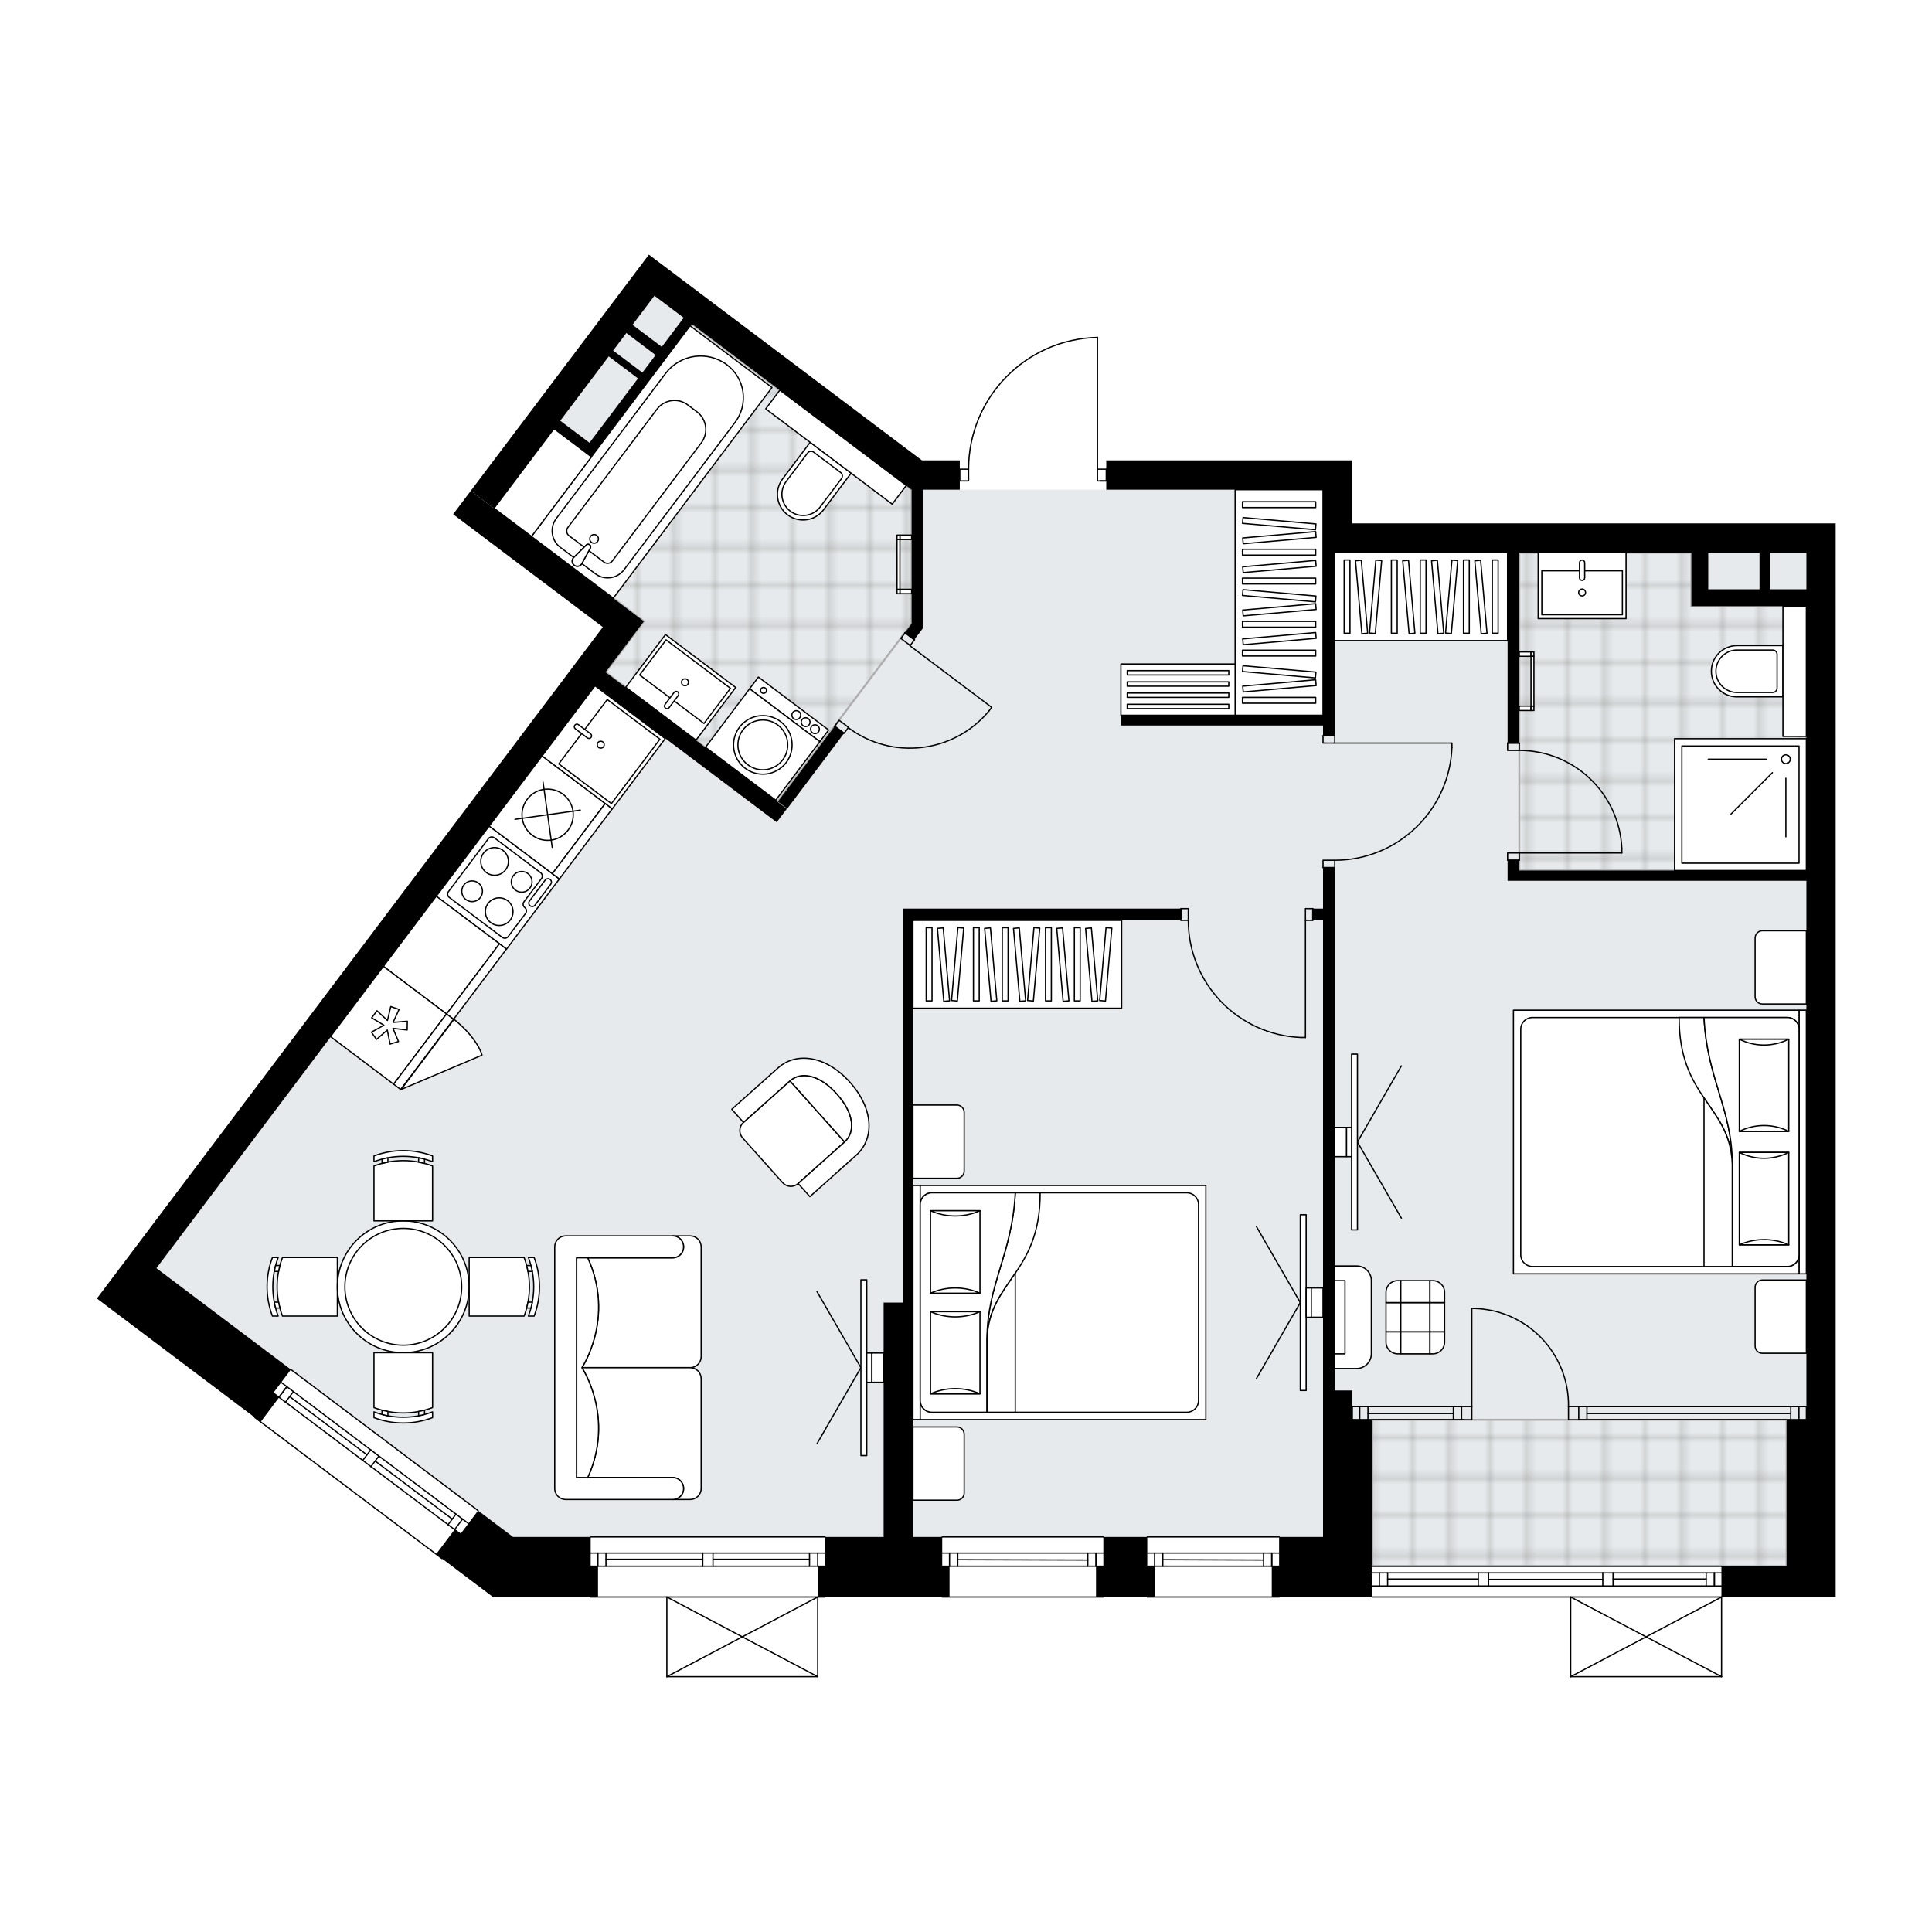 <svg xmlns="http://www.w3.org/2000/svg" xmlns:xlink="http://www.w3.org/1999/xlink" height="2000px" id="Layer_1" style="enable-background:new 0 0 2000 2000;" version="1.1" viewBox="0 0 2000 2000" width="2000px" x="0px" y="0px" xml:space="preserve">
<style type="text/css">
	.st0{fill:none;}
	.st1{opacity:0.25;fill:none;stroke:#12110D;stroke-width:0.4;stroke-miterlimit:10;}
	.st2{fill:#FFFFFF;}
	.st3{fill:#E7EAEC;}
	.st4{fill:url(#SVGID_1_);stroke:#ADACAE;stroke-width:2;stroke-miterlimit:10;}
	.st5{fill:url(#SVGID_00000040562014749811526300000007195904512992999085_);stroke:#ADACAE;stroke-width:2;stroke-miterlimit:10;}
	.st6{fill:url(#SVGID_00000110434120832079908690000007999414552732165562_);stroke:#ADACAE;stroke-width:2;stroke-miterlimit:10;}
	.st7{fill:none;stroke:#000000;stroke-width:1.3;stroke-linecap:round;stroke-linejoin:round;stroke-miterlimit:10;}
	.st8{fill:none;stroke:#000000;stroke-width:1.3;stroke-linecap:round;stroke-linejoin:round;}
	.st9{fill:none;stroke:#000000;stroke-width:1.3;stroke-linecap:round;stroke-linejoin:round;stroke-dasharray:9.936,9.936;}
	.st10{fill:none;stroke:#000000;stroke-width:1.3;stroke-linecap:round;stroke-linejoin:round;stroke-dasharray:9.717,9.717;}
	.st11{fill:none;stroke:#000000;stroke-width:1.3;stroke-linecap:round;stroke-linejoin:round;stroke-dasharray:10.219,10.219;}
	.st12{fill:none;stroke:#000000;stroke-width:1.3;stroke-linecap:round;stroke-linejoin:round;stroke-dasharray:9.886,9.886;}
	.st13{fill:none;stroke:#000000;stroke-width:1.3;stroke-linecap:round;stroke-linejoin:round;stroke-dasharray:9.911,9.911;}
	.st14{fill:#FFFFFF;stroke:#000000;stroke-width:1.3;stroke-linecap:round;stroke-linejoin:round;stroke-miterlimit:10;}
	.st15{font-family:'Arial-BoldMT','Arial'; font-weight:bold;}
	.st16{font-size:79.471px;}
	.st17{font-size:67.244px;}
	.st18{font-family: 'ArialMT','Arial';}
	.st19{font-size:40px;}
</style>
<pattern height="14.57" id="New_Pattern_Swatch_3" patternUnits="userSpaceOnUse" style="overflow:visible;" viewBox="7.49 -22.06 14.57 14.57" width="14.57">
	<g>
		<rect class="st0" height="14.57" width="14.57" x="7.49" y="-22.06" />
		<g>
			<rect class="st1" height="7.29" width="7.29" x="14.77" y="-7.49" />
		</g>
		<g>
			<rect class="st1" height="7.29" width="7.29" x="0.2" y="-7.49" />
		</g>
		<g>
			<rect class="st1" height="7.29" width="7.29" x="22.06" y="-14.77" />
		</g>
		<g>
			<rect class="st1" height="7.29" width="7.29" x="7.49" y="-14.77" />
			<rect class="st1" height="7.29" width="7.29" x="14.77" y="-22.06" />
		</g>
		<g>
			<rect class="st1" height="7.29" width="7.29" x="0.2" y="-22.06" />
		</g>
		<g>
			<rect class="st1" height="7.29" width="7.29" x="22.06" y="-29.35" />
		</g>
		<g>
			<rect class="st1" height="7.29" width="7.29" x="7.49" y="-29.35" />
		</g>
	</g>
</pattern>
<path class="st2" d="M263.24,1467.02l-162.95-122.8l37.42-49.65l486.36-645.42l-155-116.8l18.25-24.22  l166.05-220.19l18.36-24.36L954.4,476.61h39.17v8.45h8.45c0.17-35.81,14.03-69.6,39.08-95.22c25.21-25.77,58.94-40.41,94.98-41.21  c0,0,0.01,0,0.01,0h0c0,0,0,0,0,0c0.09,0,0.17,0.02,0.25,0.05c0.03,0.01,0.05,0.03,0.07,0.05c0.05,0.03,0.09,0.05,0.13,0.09  c0.02,0.02,0.04,0.05,0.06,0.08c0.03,0.04,0.06,0.08,0.08,0.12c0.01,0.03,0.01,0.07,0.02,0.1c0.01,0.05,0.03,0.09,0.03,0.14  c0,0,0,0,0,0.01c0,0,0,0,0,0.01v135.78h8.45v-8.45h224.4h30.33v65.2h500.36v30.33v897.62v121.29v0.01v62.16h-50.8h-66.71  c0,0,0,0,0,0v82.45c0,0.01,0,0.02-0.01,0.03c0,0.04-0.02,0.08-0.03,0.13c-0.01,0.04-0.02,0.08-0.04,0.12c0,0.01,0,0.02-0.01,0.03  c-0.01,0.03-0.04,0.05-0.06,0.07c-0.03,0.04-0.05,0.07-0.08,0.1c-0.03,0.03-0.07,0.05-0.1,0.07c-0.03,0.02-0.07,0.04-0.11,0.06  c-0.04,0.02-0.09,0.02-0.14,0.03c-0.03,0-0.06,0.02-0.09,0.02h-156.17c-0.03,0-0.06-0.01-0.09-0.02c-0.05-0.01-0.09-0.01-0.14-0.03  c-0.04-0.01-0.07-0.04-0.11-0.06c-0.04-0.02-0.07-0.04-0.1-0.07c-0.03-0.03-0.06-0.07-0.08-0.1c-0.02-0.02-0.04-0.04-0.06-0.07  c0-0.01,0-0.02-0.01-0.03c-0.02-0.04-0.03-0.08-0.04-0.12c-0.01-0.04-0.02-0.08-0.03-0.13c0-0.01-0.01-0.02-0.01-0.03v-81.8h-204.92  c-0.36,0-0.65-0.29-0.65-0.65c0,0,0,0,0,0h-94.98c0,0,0,0,0,0c0,0.36-0.29,0.65-0.65,0.65h-136.46c-0.36,0-0.65-0.29-0.65-0.65  c0,0,0,0,0,0h-44.19c0,0,0,0,0,0c0,0.36-0.29,0.65-0.65,0.65H975.38c-0.36,0-0.65-0.29-0.65-0.65c0,0,0,0,0,0h-120c0,0,0,0,0,0  c0,0.36-0.29,0.65-0.65,0.65h-6.93v81.8c0,0.01,0,0.02-0.01,0.03c0,0.04-0.02,0.08-0.03,0.13c-0.01,0.04-0.02,0.08-0.04,0.12  c0,0.01,0,0.02-0.01,0.03c-0.02,0.03-0.04,0.05-0.06,0.07c-0.03,0.04-0.05,0.07-0.08,0.1c-0.03,0.03-0.07,0.05-0.11,0.07  c-0.03,0.02-0.06,0.04-0.1,0.05c-0.05,0.02-0.09,0.02-0.14,0.03c-0.03,0-0.05,0.02-0.08,0.02H690.33c-0.03,0-0.06-0.01-0.09-0.02  c-0.04-0.01-0.09-0.01-0.13-0.03c-0.04-0.01-0.07-0.04-0.11-0.06c-0.04-0.02-0.07-0.04-0.1-0.07c-0.03-0.03-0.06-0.07-0.08-0.1  c-0.02-0.03-0.04-0.04-0.06-0.07c0-0.01,0-0.02-0.01-0.03c-0.02-0.04-0.03-0.08-0.04-0.12c-0.01-0.04-0.02-0.08-0.03-0.13  c0-0.01-0.01-0.02-0.01-0.03v-81.8h-78.19c-0.36,0-0.65-0.29-0.65-0.65c0,0,0,0,0,0h-100.5l-52.3-39.41c0,0,0,0,0,0  c-0.22,0.29-0.62,0.34-0.91,0.13l-193.75-146C263.08,1467.72,263.03,1467.31,263.24,1467.02z" id="background" />
<g id="floor">
	<polygon class="st3" points="161.91,1312.83 666.53,643.18 511.53,526.38 677.49,306.14 943.75,506.93 1369.6,506.93    1369.6,572.13 1869.96,572.13 1869.96,1469.75 1849.49,1469.75 1849.49,1621.37 1420.39,1621.37 1420.39,1591.05 531.13,1591.05     " />
	
		<pattern id="SVGID_1_" patternTransform="matrix(3.429000e-12 -5.349 5.349 3.429000e-12 20839.182 -43643.695)" xlink:href="#New_Pattern_Swatch_3">
	</pattern>
	<polygon class="st4" points="1849.49,1469.74 1849.49,1621.37 1420.39,1621.37 1420.39,1469.74  " />
	
		<pattern id="SVGID_00000176002345088969093810000015387713575348941471_" patternTransform="matrix(3.429000e-12 -5.349 5.349 3.429000e-12 20839.182 -43643.695)" xlink:href="#New_Pattern_Swatch_3">
	</pattern>
	
		<polygon points="   1572.78,620.65 1572.78,901.15 1869.96,901.15 1869.96,627.47 1750.93,627.47 1750.93,572.13 1572.78,572.13  " style="fill:url(#SVGID_00000176002345088969093810000015387713575348941471_);stroke:#ADACAE;stroke-width:2;stroke-miterlimit:10;" />
	
		<pattern id="SVGID_00000129907930071545888040000015225807302625728385_" patternTransform="matrix(3.429000e-12 -5.349 5.349 3.429000e-12 20839.182 -43643.695)" xlink:href="#New_Pattern_Swatch_3">
	</pattern>
	
		<polygon points="   804.84,830 626.83,695.86 666.53,643.18 511.53,526.38 573.58,444.04 612.33,473.24 716.27,335.39 943.75,506.93 943.75,645.66     " style="fill:url(#SVGID_00000129907930071545888040000015225807302625728385_);stroke:#ADACAE;stroke-width:2;stroke-miterlimit:10;" />
	<g id="LWPOLYLINE_00000037689822484898964260000012895157995379019698_">
		<rect class="st7" height="7.58" width="12.13" x="1369.6" y="761.66" />
	</g>
	<g id="LWPOLYLINE_00000156551298992055176200000010210653934757001352_">
		<rect class="st7" height="7.58" width="12.13" x="1369.6" y="890.54" />
	</g>
	<g id="LINE_00000129888852144472963240000010020025714727375778_">
		<line class="st7" x1="1381.73" x2="1369.6" y1="761.66" y2="761.66" />
	</g>
	<g id="LINE_00000041996295100232112770000004795876968306768567_">
		<line class="st7" x1="1381.73" x2="1369.6" y1="898.12" y2="898.12" />
	</g>
	<g id="LINE_00000075128518941537917040000000039086418865135775_">
		<line class="st7" x1="1381.73" x2="1503.03" y1="769.24" y2="769.24" />
	</g>
	<g id="LINE_00000096770928225592961150000001511645830556857769_">
		<line class="st7" x1="1503.03" x2="1503.03" y1="773.79" y2="769.24" />
	</g>
	<g id="ARC_00000038413015056638031300000014634565416811419323_">
		<path class="st7" d="M1503.03,773.79c-2.52,65.17-56.08,116.72-121.3,116.75" />
	</g>
	<g id="LWPOLYLINE_00000120533032514060030770000006122910622631177140_">
		<rect class="st7" height="12.13" width="7.58" x="1351.4" y="940.58" />
	</g>
	<g id="LWPOLYLINE_00000132805408452409027180000002194889863952092335_">
		<rect class="st7" height="12.13" width="7.58" x="1222.52" y="940.58" />
	</g>
	<g id="LINE_00000006669086628958201740000008790959996632330417_">
		<line class="st7" x1="1358.99" x2="1358.99" y1="952.71" y2="940.58" />
	</g>
	<g id="LINE_00000107548412510002779220000009635638453129145498_">
		<line class="st7" x1="1222.52" x2="1222.52" y1="952.71" y2="940.58" />
	</g>
	<g id="LINE_00000026122404836195924980000008770655509069297569_">
		<line class="st7" x1="1351.4" x2="1351.4" y1="952.71" y2="1074.01" />
	</g>
	<g id="LINE_00000151529540386727090230000002121762082541137853_">
		<line class="st7" x1="1346.86" x2="1351.4" y1="1074.01" y2="1074.01" />
	</g>
	<g id="ARC_00000116944860916354069080000000145890853582052518_">
		<path class="st7" d="M1346.86,1074.01c-65.17-2.52-116.72-56.08-116.75-121.3" />
	</g>
	<g id="LWPOLYLINE_00000065765648818229822470000003595072350857152154_">
		<rect class="st7" height="7.58" width="12.13" x="1560.65" y="882.96" />
	</g>
	<g id="LWPOLYLINE_00000148656758650893851680000014345333703556309164_">
		<rect class="st7" height="7.58" width="12.13" x="1560.65" y="769.24" />
	</g>
	<g id="LINE_00000047755538722823189230000001455144013577891502_">
		<line class="st7" x1="1572.78" x2="1560.65" y1="890.54" y2="890.54" />
	</g>
	<g id="LINE_00000124853152411406047650000005155661941740414088_">
		<line class="st7" x1="1572.78" x2="1560.65" y1="769.24" y2="769.24" />
	</g>
	<g id="LINE_00000137130146119162471370000010105317793434786698_">
		<line class="st7" x1="1572.78" x2="1678.91" y1="882.96" y2="882.96" />
	</g>
	<g id="ARC_00000000204229171632720060000012280879615576860049_">
		<path class="st7" d="M1572.78,776.82c56.85,0.04,103.61,44.79,106.14,101.59" />
	</g>
	<g id="LINE_00000026853366173689054620000009900447883161266051_">
		<line class="st7" x1="1678.91" x2="1678.91" y1="882.96" y2="878.41" />
	</g>
	<g id="LWPOLYLINE_00000132801842295723785130000017098446893591899053_">
		
			<rect class="st7" height="12.13" transform="matrix(0.602 -0.799 0.799 0.602 -154.456 1013.601)" width="7.58" x="935.47" y="655.63" />
	</g>
	<g id="LWPOLYLINE_00000137109912564119244840000008238472266009653664_">
		
			<rect class="st7" height="12.13" transform="matrix(0.602 -0.799 0.799 0.602 -254.238 995.107)" width="7.58" x="867.03" y="746.45" />
	</g>
	<g id="LINE_00000023280916928134574430000013384465717889002148_">
		<line class="st7" x1="946.38" x2="936.69" y1="662.32" y2="655.02" />
	</g>
	<g id="LINE_00000023247498629099934160000008755036981736530858_">
		<line class="st7" x1="873.38" x2="863.69" y1="759.19" y2="751.89" />
	</g>
	<g id="LINE_00000088812227184488716250000013610114643286214806_">
		<line class="st7" x1="941.82" x2="1026.58" y1="668.37" y2="732.25" />
	</g>
	<g id="ARC_00000142177288867336292600000010691493949867641788_">
		<path class="st7" d="M1023.85,735.88c-36.2,43.84-100.48,51.44-145.9,17.26" />
	</g>
	<g id="LINE_00000022541941104883224340000017629823178950853308_">
		<line class="st7" x1="1026.58" x2="1023.85" y1="732.25" y2="735.88" />
	</g>
	<g id="ARC_00000124842241465796137790000000237424990765160861_">
		<path class="st7" d="M1136.1,349.28c-74.17,1.65-133.43,62.24-133.43,136.43" />
	</g>
	<g id="LINE_00000137851823521146198470000001315178359401130144_">
		<line class="st7" x1="1139.13" x2="1145.19" y1="497.83" y2="497.83" />
	</g>
	<g id="LINE_00000108287703680154495960000012389601470527429040_">
		<line class="st7" x1="1136.1" x2="1136.1" y1="485.7" y2="349.28" />
	</g>
	<g id="LWPOLYLINE_00000100381413369900883430000011540429199989761422_">
		<rect class="st7" height="12.13" width="9.1" x="993.57" y="485.7" />
	</g>
	<g id="LWPOLYLINE_00000178919620155599029120000002447777084123120293_">
		<rect class="st7" height="12.13" width="9.1" x="1136.1" y="485.7" />
	</g>
	<g id="ARC_00000099649175520160756730000017343701525706747557_">
		<path class="st7" d="M1623.68,1456.1c0.83-55.27-43.31-100.75-98.58-101.58c-0.5-0.01-0.99-0.01-1.49-0.01" />
	</g>
	<g id="LINE_00000005972114993406496970000010071623318539264417_">
		<line class="st7" x1="1523.61" x2="1523.61" y1="1456.1" y2="1354.51" />
	</g>
	<g id="LINE_00000163041407249905676710000000928658423034894767_">
		<line class="st7" x1="1634.29" x2="1623.68" y1="1456.1" y2="1456.1" />
	</g>
	<g id="LINE_00000041268606683249790500000013497400206818348171_">
		<line class="st7" x1="1623.68" x2="1623.68" y1="1456.1" y2="1469.75" />
	</g>
	<g id="LINE_00000013166414677190131120000009218247948143927454_">
		<line class="st7" x1="1623.68" x2="1634.29" y1="1469.75" y2="1469.75" />
	</g>
	<g id="LINE_00000076590260952624294890000008605413853504862391_">
		<line class="st7" x1="1512.99" x2="1523.61" y1="1469.75" y2="1469.75" />
	</g>
	<g id="LINE_00000013187651273126663450000004065828477693883834_">
		<line class="st7" x1="1523.61" x2="1523.61" y1="1469.75" y2="1456.1" />
	</g>
	<g id="LINE_00000102546453954872907140000004659678579700530588_">
		<line class="st7" x1="1523.61" x2="1512.99" y1="1456.1" y2="1456.1" />
	</g>
	<g id="LINE_00000108990442913028430050000013072807305278495887_">
		<line class="st7" x1="1512.99" x2="1512.99" y1="1469.75" y2="1456.1" />
	</g>
	<g>
		<line class="st7" x1="1782.14" x2="1625.96" y1="1735.67" y2="1735.67" />
		<line class="st7" x1="1625.96" x2="1625.96" y1="1735.67" y2="1653.21" />
		<line class="st7" x1="1782.14" x2="1782.14" y1="1653.21" y2="1735.67" />
		<line class="st7" x1="1625.96" x2="1782.14" y1="1653.21" y2="1735.67" />
		<line class="st7" x1="1782.14" x2="1625.96" y1="1653.21" y2="1735.67" />
	</g>
	<g>
		<line class="st7" x1="846.5" x2="690.33" y1="1735.67" y2="1735.67" />
		<line class="st7" x1="690.33" x2="690.33" y1="1735.67" y2="1653.21" />
		<line class="st7" x1="846.5" x2="846.5" y1="1653.21" y2="1735.67" />
		<line class="st7" x1="690.33" x2="846.5" y1="1653.21" y2="1735.67" />
		<line class="st7" x1="846.5" x2="690.33" y1="1653.21" y2="1735.67" />
	</g>
	<g id="LINE_00000168081480236106714460000015887839779350770832_">
		<line class="st7" x1="1869.96" x2="1869.96" y1="1456.13" y2="1469.78" />
	</g>
	<g id="LINE_00000115501979444215442210000011010083961361062019_">
		<line class="st7" x1="1634.29" x2="1869.96" y1="1456.1" y2="1456.1" />
	</g>
	<g id="LINE_00000172403768210004309860000012818746015221966495_">
		<line class="st7" x1="1634.29" x2="1869.96" y1="1469.75" y2="1469.75" />
	</g>
	<g id="LINE_00000070815036121360117560000007946249228536430471_">
		<line class="st7" x1="1642.78" x2="1853.78" y1="1463.3" y2="1463.3" />
	</g>
	<g id="LINE_00000182521882662867828440000010571544912852735887_">
		<line class="st7" x1="1862.27" x2="1862.27" y1="1456.1" y2="1469.75" />
	</g>
	<g id="LINE_00000096778022466154521650000004431120945227436674_">
		<line class="st7" x1="1642.78" x2="1642.78" y1="1456.1" y2="1469.75" />
	</g>
	<g id="LINE_00000127042598522722583440000012734564158654753178_">
		<line class="st7" x1="1634.29" x2="1869.96" y1="1456.1" y2="1456.1" />
	</g>
	<g id="LINE_00000111883009361870953370000006751364426539540656_">
		<line class="st7" x1="1869.96" x2="1634.29" y1="1469.75" y2="1469.75" />
	</g>
	<g id="LINE_00000071557332770582840190000011161598149129945760_">
		<line class="st7" x1="1853.78" x2="1853.78" y1="1456.09" y2="1469.74" />
	</g>
	<g id="LINE_00000119831586428619364750000014063551370203593131_">
		<line class="st7" x1="1634.29" x2="1634.29" y1="1456.1" y2="1469.75" />
	</g>
	<g id="LINE_00000071517643561766197370000003577497037118895522_">
		<line class="st7" x1="1399.92" x2="1399.92" y1="1456.13" y2="1469.78" />
	</g>
	<g id="LINE_00000108283430002122775780000003205025986119298177_">
		<line class="st7" x1="1512.99" x2="1399.92" y1="1456.1" y2="1456.1" />
	</g>
	<g id="LINE_00000081640868144337785860000009275511772880541630_">
		<line class="st7" x1="1515.62" x2="1399.92" y1="1469.75" y2="1469.75" />
	</g>
	<g id="LINE_00000025428400558734680570000015795862555696135339_">
		<line class="st7" x1="1504.5" x2="1416.1" y1="1463.3" y2="1463.3" />
	</g>
	<g id="LINE_00000075123708113898155640000008064392638593976470_">
		<line class="st7" x1="1407.61" x2="1407.61" y1="1456.1" y2="1469.75" />
	</g>
	<g id="LINE_00000161608282506627347950000001454318907746570938_">
		<line class="st7" x1="1504.5" x2="1504.5" y1="1456.1" y2="1469.75" />
	</g>
	<g id="LINE_00000102528225882618696840000016156366126453533100_">
		<line class="st7" x1="1512.99" x2="1399.92" y1="1456.1" y2="1456.1" />
	</g>
	<g id="LINE_00000114033784403554088610000004473365341328617614_">
		<line class="st7" x1="1399.92" x2="1512.99" y1="1469.75" y2="1469.75" />
	</g>
	<g id="LINE_00000065762725869049253750000014957063837629734020_">
		<line class="st7" x1="1416.1" x2="1416.1" y1="1456.09" y2="1469.74" />
	</g>
	<g id="LINE_00000110447557567521729470000013285537666249431455_">
		<line class="st7" x1="1512.99" x2="1512.99" y1="1456.1" y2="1469.75" />
	</g>
	<g id="LINE_00000037673003100762662950000018238998690468337295_">
		<line class="st7" x1="611.48" x2="854.08" y1="1591.05" y2="1591.05" />
	</g>
	<g id="LINE_00000083087134868734414240000004164226364753413298_">
		<line class="st7" x1="854.08" x2="738.09" y1="1621.37" y2="1621.37" />
	</g>
	<g id="LINE_00000023964315480618728330000003790853014574510728_">
		<line class="st7" x1="727.47" x2="611.48" y1="1621.37" y2="1621.37" />
	</g>
	<g id="LINE_00000056416147234868540530000017778523958061408663_">
		<line class="st7" x1="618.79" x2="618.79" y1="1607.73" y2="1621.37" />
	</g>
	<g id="LINE_00000135675207122351034460000011909354346562462597_">
		<line class="st7" x1="846.5" x2="846.5" y1="1607.73" y2="1621.37" />
	</g>
	<g id="LINE_00000175302329739125501750000001736371509366843572_">
		<line class="st7" x1="854.08" x2="738.09" y1="1607.73" y2="1607.73" />
	</g>
	<g id="LINE_00000179607238257424747940000018159431651418682752_">
		<line class="st7" x1="727.47" x2="611.48" y1="1607.73" y2="1607.73" />
	</g>
	<g id="LINE_00000103237639929306637790000007936149715373733283_">
		<line class="st7" x1="727.47" x2="627.28" y1="1614.17" y2="1614.17" />
	</g>
	<g id="LINE_00000085959146301015598980000001210167001469315486_">
		<line class="st7" x1="838.01" x2="738.09" y1="1614.17" y2="1614.17" />
	</g>
	<g id="LINE_00000079485256765411699580000009663991837506723481_">
		<line class="st7" x1="838.01" x2="838.01" y1="1621.37" y2="1607.73" />
	</g>
	<g id="LINE_00000077308836534601272290000008655944046857149846_">
		<line class="st7" x1="618.79" x2="618.79" y1="1607.73" y2="1621.37" />
	</g>
	<g id="LINE_00000061464530977154847680000013600278515651012793_">
		<line class="st7" x1="627.28" x2="627.28" y1="1621.37" y2="1607.73" />
	</g>
	<g id="LINE_00000111174477563737042610000016844578513231621282_">
		<line class="st7" x1="738.09" x2="738.09" y1="1607.73" y2="1621.37" />
	</g>
	<g id="LINE_00000142895818217133194090000015491007511037146005_">
		<line class="st7" x1="738.09" x2="727.47" y1="1621.37" y2="1621.37" />
	</g>
	<g id="LINE_00000156554459750209123610000014822819239410397587_">
		<line class="st7" x1="727.47" x2="727.47" y1="1621.37" y2="1607.73" />
	</g>
	<g id="LINE_00000046337366123229582330000007317292407315605178_">
		<line class="st7" x1="727.47" x2="738.09" y1="1607.73" y2="1607.73" />
	</g>
	<g id="LINE_00000078008935809860565440000003134321163619215774_">
		<line class="st7" x1="854.08" x2="611.48" y1="1653.21" y2="1653.21" />
	</g>
	<g id="LINE_00000139987200138127179060000003586370602103209876_">
		<line class="st7" x1="1782.02" x2="1420.39" y1="1621.37" y2="1621.37" />
	</g>
	<g id="LINE_00000088131740429403731340000013974406846489051785_">
		<line class="st7" x1="1774.71" x2="1774.71" y1="1628.2" y2="1641.84" />
	</g>
	<g id="LINE_00000083079534252423090000000009142655550621773466_">
		<line class="st7" x1="1427.97" x2="1427.97" y1="1628.2" y2="1641.84" />
	</g>
	<g id="LINE_00000040548107098517524810000008613020785828091560_">
		<line class="st7" x1="1669.82" x2="1766.22" y1="1634.64" y2="1634.64" />
	</g>
	<g id="LINE_00000078018432002320577520000002927122611716753041_">
		<line class="st7" x1="1436.47" x2="1530.32" y1="1634.64" y2="1634.64" />
	</g>
	<g id="LINE_00000125561121334926746270000016314941709523798961_">
		<line class="st7" x1="1436.47" x2="1436.47" y1="1641.84" y2="1628.2" />
	</g>
	<g id="LINE_00000003816022692280858400000003768162372326069159_">
		<line class="st7" x1="1774.71" x2="1774.71" y1="1628.2" y2="1641.84" />
	</g>
	<g id="LINE_00000176017134161500007260000010257741930836547209_">
		<line class="st7" x1="1766.22" x2="1766.22" y1="1641.84" y2="1628.2" />
	</g>
	<g id="LINE_00000003807968585572712470000008113347200479001991_">
		<line class="st7" x1="1659.2" x2="1659.2" y1="1628.2" y2="1641.84" />
	</g>
	<g id="LINE_00000173143715123494892300000006556000395939589514_">
		<line class="st7" x1="1659.2" x2="1669.82" y1="1641.84" y2="1641.84" />
	</g>
	<g id="LINE_00000055677086761992716030000018132302049784469650_">
		<line class="st7" x1="1669.82" x2="1669.82" y1="1641.84" y2="1628.2" />
	</g>
	<g id="LINE_00000067217351865438432150000012027960281425956999_">
		<line class="st7" x1="1669.82" x2="1659.2" y1="1628.2" y2="1628.2" />
	</g>
	<g id="LINE_00000028296172693076533020000005831198560880298138_">
		<line class="st7" x1="1420.39" x2="1782.02" y1="1653.21" y2="1653.21" />
	</g>
	<g id="LINE_00000067937823866744479630000001653915722988769408_">
		<line class="st7" x1="1530.32" x2="1530.32" y1="1628.2" y2="1641.84" />
	</g>
	<g id="LINE_00000177454377825664368810000013008788199173644949_">
		<line class="st7" x1="1530.32" x2="1540.93" y1="1641.84" y2="1641.84" />
	</g>
	<g id="LINE_00000062178204147756712170000004992841378507691961_">
		<line class="st7" x1="1540.93" x2="1540.93" y1="1641.84" y2="1628.2" />
	</g>
	<g id="LINE_00000069366163443892926700000017340400192287349690_">
		<line class="st7" x1="1540.93" x2="1530.32" y1="1628.2" y2="1628.2" />
	</g>
	<g id="LINE_00000010284862739650967000000000108948388612104064_">
		<line class="st7" x1="1540.93" x2="1659.2" y1="1635.02" y2="1635.02" />
	</g>
	<g id="LWPOLYLINE_00000100343214148054944610000015969022802790837687_">
		<line class="st7" x1="1530.32" x2="1420.39" y1="1628.2" y2="1628.2" />
	</g>
	<g id="LWPOLYLINE_00000085960583305765559790000010736556279007760549_">
		<line class="st7" x1="1540.93" x2="1659.2" y1="1628.2" y2="1628.2" />
	</g>
	<g id="LWPOLYLINE_00000093869164673750985900000007184918817473876890_">
		<line class="st7" x1="1669.82" x2="1782.02" y1="1628.2" y2="1628.2" />
	</g>
	<g id="LWPOLYLINE_00000092423066530019532100000016506860523729302183_">
		<line class="st7" x1="1530.32" x2="1420.39" y1="1641.84" y2="1641.84" />
	</g>
	<g id="LWPOLYLINE_00000123435686094227949360000004678597961577736863_">
		<line class="st7" x1="1540.93" x2="1659.2" y1="1641.84" y2="1641.84" />
	</g>
	<g id="LWPOLYLINE_00000173129794875407974780000010906435842634055830_">
		<line class="st7" x1="1669.82" x2="1782.02" y1="1641.84" y2="1641.84" />
	</g>
	<g id="LINE_00000083059846811206608700000008471950502794397316_">
		<line class="st7" x1="301.17" x2="494.92" y1="1417.76" y2="1563.76" />
	</g>
	<g id="LINE_00000091719751494116800490000016339395503529443473_">
		<line class="st7" x1="476.67" x2="384.03" y1="1587.98" y2="1518.18" />
	</g>
	<g id="LINE_00000095302732234258696050000008122274279986256808_">
		<line class="st7" x1="375.56" x2="282.92" y1="1511.79" y2="1441.98" />
	</g>
	<g id="LINE_00000062187148661671301680000007149680595294024360_">
		<line class="st7" x1="296.97" x2="288.76" y1="1435.48" y2="1446.38" />
	</g>
	<g id="LINE_00000010310935323314614870000009001391033856082322_">
		<line class="st7" x1="478.83" x2="470.62" y1="1572.52" y2="1583.42" />
	</g>
	<g id="LINE_00000123399186432849489770000007031548571121832075_">
		<line class="st7" x1="484.88" x2="392.25" y1="1577.08" y2="1507.28" />
	</g>
	<g id="LINE_00000069397436024845008160000000949212941754777763_">
		<line class="st7" x1="383.77" x2="291.13" y1="1500.89" y2="1431.08" />
	</g>
	<g id="LINE_00000007396461764800168750000016046436313866464140_">
		<line class="st7" x1="379.89" x2="299.88" y1="1506.04" y2="1445.74" />
	</g>
	<g id="LINE_00000092431710879945713650000006947805310284127899_">
		<line class="st7" x1="468.17" x2="388.37" y1="1572.56" y2="1512.42" />
	</g>
	<g id="LINE_00000013154938860270916220000004742749239096874154_">
		<line class="st7" x1="463.83" x2="472.05" y1="1578.31" y2="1567.41" />
	</g>
	<g id="LINE_00000054963633731370514810000007255879288733185968_">
		<line class="st7" x1="296.97" x2="288.76" y1="1435.48" y2="1446.38" />
	</g>
	<g id="LINE_00000008828788441868741910000015370178996646221987_">
		<line class="st7" x1="295.54" x2="303.75" y1="1451.49" y2="1440.59" />
	</g>
	<g id="LINE_00000041254627931638430080000017208575881552217515_">
		<line class="st7" x1="392.25" x2="384.03" y1="1507.28" y2="1518.18" />
	</g>
	<g id="LINE_00000119829755483622448650000009567159054077300118_">
		<line class="st7" x1="384.03" x2="375.56" y1="1518.18" y2="1511.79" />
	</g>
	<g id="LINE_00000011025323285037108580000003442710052248562821_">
		<line class="st7" x1="375.56" x2="383.77" y1="1511.79" y2="1500.89" />
	</g>
	<g id="LINE_00000119076653749429818580000001399494591953778861_">
		<line class="st7" x1="383.77" x2="392.25" y1="1500.89" y2="1507.28" />
	</g>
	<g id="LINE_00000175292055712979460890000007224109342296078465_">
		<line class="st7" x1="457.51" x2="263.76" y1="1613.41" y2="1467.41" />
	</g>
	<g id="LINE_00000044160367824920448520000016789558520390343091_">
		<line class="st7" x1="1324.12" x2="1187.65" y1="1653.21" y2="1653.21" />
	</g>
	<g id="LINE_00000006699586672156506990000004777499046988281490_">
		<line class="st7" x1="1187.65" x2="1324.12" y1="1607.73" y2="1607.73" />
	</g>
	<g id="LINE_00000002350318614485493000000017578587161138333849_">
		<line class="st7" x1="1316.53" x2="1316.53" y1="1621.37" y2="1607.73" />
	</g>
	<g id="LINE_00000093883133411828378850000011980793204552824463_">
		<line class="st7" x1="1195.24" x2="1195.24" y1="1621.37" y2="1607.73" />
	</g>
	<g id="LINE_00000155126350350738698220000010150783671441971643_">
		<line class="st7" x1="1187.65" x2="1324.12" y1="1621.37" y2="1621.37" />
	</g>
	<g id="LINE_00000052816675516070188260000007595905869642303105_">
		<line class="st7" x1="1203.73" x2="1308.04" y1="1614.55" y2="1614.93" />
	</g>
	<g id="LINE_00000029737733516617621410000012534406994845012363_">
		<line class="st7" x1="1203.73" x2="1203.73" y1="1607.73" y2="1621.37" />
	</g>
	<g id="LINE_00000070838516680820387910000012367228176105021342_">
		<line class="st7" x1="1316.53" x2="1316.53" y1="1621.37" y2="1607.73" />
	</g>
	<g id="LINE_00000024687223629879074670000002857700788283527095_">
		<line class="st7" x1="1308.04" x2="1308.04" y1="1607.73" y2="1621.37" />
	</g>
	<g id="LINE_00000060002544142739669150000013323693710780827814_">
		<line class="st7" x1="1187.65" x2="1324.12" y1="1591.05" y2="1591.05" />
	</g>
	<g id="LINE_00000032632656288783770600000008065573521110951299_">
		<line class="st7" x1="1142.17" x2="975.38" y1="1653.21" y2="1653.21" />
	</g>
	<g id="LINE_00000163043504213092196680000015417154775642045067_">
		<line class="st7" x1="975.38" x2="1142.17" y1="1607.73" y2="1607.73" />
	</g>
	<g id="LINE_00000143583283801353660280000013444133449250961074_">
		<line class="st7" x1="1134.59" x2="1134.59" y1="1621.37" y2="1607.73" />
	</g>
	<g id="LINE_00000003809157546083653580000000599536996298033071_">
		<line class="st7" x1="982.96" x2="982.96" y1="1621.37" y2="1607.73" />
	</g>
	<g id="LINE_00000103256362444821031480000012674108313492995499_">
		<line class="st7" x1="975.38" x2="1142.17" y1="1621.37" y2="1621.37" />
	</g>
	<g id="LINE_00000152973615811081623010000010845631972920437889_">
		<line class="st7" x1="991.45" x2="1126.09" y1="1614.55" y2="1614.93" />
	</g>
	<g id="LINE_00000010269016405642510690000002590726424936040844_">
		<line class="st7" x1="991.45" x2="991.45" y1="1607.73" y2="1621.37" />
	</g>
	<g id="LINE_00000003810630314761259750000018328833472934372502_">
		<line class="st7" x1="1134.59" x2="1134.59" y1="1621.37" y2="1607.73" />
	</g>
	<g id="LINE_00000042700983929234031440000007740796477322301115_">
		<line class="st7" x1="1126.09" x2="1126.09" y1="1607.73" y2="1621.37" />
	</g>
	<g id="LINE_00000016792215544869846370000018348822798715872956_">
		<line class="st7" x1="975.38" x2="1142.17" y1="1591.05" y2="1591.05" />
	</g>
	<polygon points="1369.6,1469.75 1369.6,1591.05 1324.12,1591.05 1324.12,1621.37 1316.53,1621.37 1316.53,1653.21 1324.12,1653.21    1420.39,1653.21 1420.39,1591.05 1420.39,1469.75 1399.92,1469.75 1399.92,1439.42 1381.73,1439.42 1381.73,898.12 1369.6,898.12    1369.6,947.42 1369.58,940.56 1358.98,940.58 1359.01,952.72 1369.6,952.69 1369.6,1439.42  " />
	<path d="M1369.6,572.13v168.3h-209.24v10.61h209.24v10.61h12.13V572.13h18.19h160.72v197.11h12.13V572.13h178.16v55.34h17.44   h101.59v273.69h-297.19v-10.62h-12.13v10.62v10.6h309.31v557.99h-20.47v121.3v30.32h-67.47v31.84h67.47h50.8v-62.16v-0.01v-121.29   V572.13V541.8h-500.36v-65.2h-30.33h-224.4v30.33h224.4V572.13z M1832.05,572.13h37.9v37.91h-37.9V572.13z M1768.37,572.13h53.07   v37.91h-53.07V572.13z" />
	<polygon points="1222.52,940.57 945.05,940.57 934.44,940.57 934.44,1348.44 914.72,1348.44 914.72,1591.05 854.08,1591.05    854.08,1621.37 846.5,1621.37 846.5,1653.21 854.08,1653.21 975.38,1653.21 982.96,1653.21 982.96,1621.37 975.38,1621.37    975.38,1591.05 945.05,1591.05 945.05,1348.44 945.05,952.7 1222.52,952.7  " />
	<rect height="12.13" transform="matrix(0.602 -0.799 0.799 0.602 -300.471 986.538)" width="97.79" x="790.21" y="788.53" />
	<path d="M578.87,437.02l-5.29,7.02l30.27,22.81l8.48,6.39l103.94-137.86l227.47,171.54v138.72l-7.05,9.36l9.69,7.3l9.28-12.32   V506.93h37.91v-30.33H954.4L671.72,263.59l-18.36,24.36l54.4,41.02l-22.69,30.11l-30.27-22.81l-4.89,6.48l27.58-36.61l-24.13-18.2   L487.31,508.13l24.22,18.25L578.87,437.02z M648.4,344.74l30.27,22.81l-13.69,18.17l-30.27-22.81L648.4,344.74z M630.15,368.97   l30.28,22.8l2.28-3.02l-45.17,59.93l-7.31,9.69l-30.27-22.81L630.15,368.97z" />
	<polygon points="531.12,1591.05 494.92,1563.77 476.67,1587.98 470.61,1583.42 451.45,1608.85 457.51,1613.41 510.33,1653.21    611.48,1653.21 619.06,1653.21 619.06,1621.37 611.48,1621.37 611.48,1591.05  " />
	<polygon points="269.82,1471.97 288.98,1446.54 282.92,1441.98 301.18,1417.75 161.92,1312.82 616.34,709.78 804.03,851.22    814.53,837.3 626.83,695.86 648.28,667.4 666.53,643.18 487.31,508.13 469.06,532.35 624.06,649.15 137.7,1294.57 100.29,1344.22    263.76,1467.42  " />
	<polygon points="1142.17,1591.05 1142.17,1621.37 1134.58,1621.37 1134.58,1653.21 1142.17,1653.21 1187.66,1653.21    1195.24,1653.21 1195.24,1621.37 1187.66,1621.37 1187.66,1591.05  " />
</g>
<g id="mebel">
	<g>
		<path class="st14" d="M815.35,532.95L815.35,532.95c-11.7-8.82-14.04-25.46-5.22-37.16l28.62-37.98l42.38,31.94l-28.62,37.98    C843.69,539.43,827.05,541.77,815.35,532.95z" />
		
			<rect class="st14" height="24.26" transform="matrix(0.799 0.602 -0.602 0.799 452.601 -427.554)" width="163.86" x="783.28" y="450.43" />
		<path class="st14" d="M818.18,529.2L818.18,529.2c-9.7-7.31-11.63-21.09-4.33-30.79l22.14-29.38c1.51-2.01,4.36-2.41,6.37-0.9    l27.85,20.99c2.01,1.51,2.41,4.36,0.9,6.37l-22.14,29.38C841.66,534.57,827.88,536.5,818.18,529.2z" />
	</g>
	<g>
		
			<rect class="st14" height="15.16" transform="matrix(-0.799 -0.602 0.602 -0.799 1027.36 1813.307)" width="90.97" x="771.55" y="727.2" />
		
			<rect class="st14" height="75.81" transform="matrix(-0.799 -0.602 0.602 -0.799 956.26 1862.173)" width="90.97" x="744.18" y="733.2" />
		<g id="CIRCLE_00000065065880329150257280000004753199238479160505_">
			<circle class="st14" cx="789.67" cy="771.11" r="30.32" />
		</g>
		<g id="CIRCLE_00000139983661364275082230000018194812070987823799_">
			<circle class="st14" cx="789.67" cy="771.11" r="25.78" />
		</g>
		<g id="CIRCLE_00000029013669255349939280000016789116199908478351_">
			<circle class="st14" cx="790.4" cy="714.7" r="3.03" />
		</g>
		<g id="CIRCLE_00000083069772112044356350000007141517287900965515_">
			<circle class="st14" cx="824.31" cy="740.25" r="4.55" />
		</g>
		<g id="CIRCLE_00000106123118551096944620000006519058849393243580_">
			<circle class="st14" cx="833.99" cy="747.55" r="4.55" />
		</g>
		<g id="CIRCLE_00000107579564090936502950000012545509851353920912_">
			<circle class="st14" cx="843.68" cy="754.85" r="4.55" />
		</g>
	</g>
	<g>
		
			<rect class="st14" height="272.92" transform="matrix(-0.799 -0.602 0.602 -0.799 925.681 1266.799)" width="106.14" x="621.7" y="342.07" />
		<g id="ARC_00000149359447010633656400000014042130054428437899_">
			<path class="st14" d="M602.3,583.41c-0.25,0.45-0.56,0.86-0.92,1.22c-2.08,2.06-5.43,2.04-7.48-0.04     c-2.06-2.08-2.04-5.43,0.04-7.48l13.3-13.16c0.72-0.53,1.66-0.66,2.49-0.35c1.37,0.51,2.07,2.03,1.56,3.4L602.3,583.41z" />
		</g>
		<path class="st14" d="M580.08,566.66l13.86,10.44l13.29-13.16c0.72-0.53,1.66-0.66,2.49-0.35c1.37,0.51,2.07,2.03,1.56,3.4    l-8.98,16.4l13.98,10.54c9.36,7.06,22.67,5.18,29.73-4.18l114.96-152.55c14.12-18.74,10.38-45.38-8.36-59.5    c-20.05-15.11-48.55-11.1-63.66,8.95L575.87,536.71C568.77,546.14,570.65,559.55,580.08,566.66z" />
		<path class="st14" d="M589.1,554.61l15.65,11.79l2.48-2.45c0.72-0.53,1.66-0.66,2.49-0.35c1.37,0.51,2.07,2.03,1.56,3.4    l-1.68,3.06l15.74,11.86c2.68,2.02,6.48,1.48,8.49-1.19l92.18-122.33c7.61-10.09,5.59-24.44-4.5-32.05l-9.58-7.22    c-10.03-7.56-24.29-5.56-31.85,4.48l-92.2,122.36C585.84,548.69,586.38,552.56,589.1,554.61z" />
		<g id="ARC_00000181786051598016412110000003758032968339430311_">
			<path class="st14" d="M602.3,583.41c-0.25,0.45-0.56,0.86-0.92,1.22c-2.08,2.06-5.43,2.04-7.48-0.04     c-2.06-2.08-2.04-5.43,0.04-7.48l13.3-13.16c0.72-0.53,1.66-0.66,2.49-0.35c1.37,0.51,2.07,2.03,1.56,3.4L602.3,583.41z" />
		</g>
		<circle class="st14" cx="615" cy="557.85" r="4.5" />
	</g>
	<g>
		
			<rect class="st14" height="68.23" transform="matrix(-0.799 -0.602 0.602 -0.799 839.278 1704.656)" width="90.98" x="659.33" y="677.8" />
		
			<rect class="st14" height="45.49" transform="matrix(-0.799 -0.602 0.602 -0.799 850.829 1696.752)" width="83.39" x="667.58" y="683.29" />
		<path class="st14" d="M701.58,716.24L701.58,716.24c1.18,0.89,1.42,2.57,0.53,3.76l-9.46,12.55c-0.89,1.18-2.57,1.42-3.76,0.53    l0,0c-1.18-0.89-1.42-2.57-0.53-3.76l9.46-12.55C698.72,715.59,700.4,715.35,701.58,716.24z" />
		<circle class="st14" cx="709.1" cy="706.27" r="3.56" />
	</g>
	<g>
		
			<rect class="st14" height="90.97" transform="matrix(-0.602 0.799 -0.799 -0.602 1559.966 1059.833)" width="90.97" x="470.29" y="873.31" />
		<path class="st14" d="M511.63,867.26l48.03,36.2c1.89,1.43,2.27,4.12,0.85,6.02l-18.1,24.02c-1.43,1.89-1.05,4.59,0.85,6.02l0,0    c1.89,1.43,2.27,4.12,0.85,6.02l-18.1,24.02c-1.43,1.89-4.12,2.27-6.02,0.85l-54.9-41.37c-1.89-1.43-2.27-4.12-0.85-6.02    l41.37-54.9C507.04,866.22,509.74,865.84,511.63,867.26z" />
		<path class="st14" d="M553.82,937l16.31-21.65c1.19-1.58,0.87-3.82-0.7-5.01l0,0c-1.58-1.19-3.82-0.87-5.01,0.7l-16.31,21.65    c-1.19,1.58-0.87,3.82,0.7,5.01l0,0C550.38,938.9,552.63,938.58,553.82,937z" />
		<circle class="st14" cx="512" cy="891.75" r="14.32" />
		<circle class="st14" cx="516.76" cy="943.75" r="14.32" />
		<circle class="st14" cx="540.02" cy="912.87" r="10.74" />
		<circle class="st14" cx="488.74" cy="922.63" r="10.74" />
	</g>
	<g>
		
			<rect class="st14" height="81.88" transform="matrix(-0.602 0.799 -0.799 -0.602 1581.634 898.243)" width="90.97" x="521.41" y="802.47" />
		
			<rect class="st14" height="9.1" transform="matrix(-0.602 0.799 -0.799 -0.602 1661.687 913.08)" width="90.97" x="557.73" y="866.23" />
		<circle class="st14" cx="566.89" cy="843.41" r="26.53" />
		<line class="st14" x1="533.11" x2="600.68" y1="848.16" y2="838.66" />
		<line class="st14" x1="571.64" x2="562.15" y1="877.19" y2="809.62" />
	</g>
	<g>
		
			<rect class="st14" height="81.88" transform="matrix(-0.602 0.799 -0.799 -0.602 1522.286 1218.456)" width="90.97" x="411.91" y="947.78" />
		
			<rect class="st14" height="9.1" transform="matrix(-0.602 0.799 -0.799 -0.602 1602.339 1233.293)" width="90.97" x="448.23" y="1011.55" />
	</g>
	<g>
		
			<rect class="st14" height="81.88" transform="matrix(-0.602 0.799 -0.799 -0.602 1492.612 1378.562)" width="90.97" x="357.16" y="1020.44" />
		
			<rect class="st14" height="9.1" transform="matrix(-0.602 0.799 -0.799 -0.602 1572.665 1393.399)" width="90.97" x="393.48" y="1084.2" />
		<polygon class="st14" points="401.11,1056.37 390.24,1046.34 384.77,1053.6 397.41,1061.28 384.51,1068.52 389.73,1075.97     400.94,1066.32 403.83,1080.83 412.53,1078.17 406.82,1064.53 421.51,1066.25 421.67,1057.16 406.93,1058.37 413.11,1044.94     404.51,1041.97   " />
		<path class="st14" d="M415.23,1127.82l83.74-35.55c0,0-3.62-16.47-28.99-37.11L415.23,1127.82z" />
	</g>
	<g>
		
			<rect class="st14" height="90.97" transform="matrix(-0.602 0.799 -0.799 -0.602 1619.314 739.615)" width="90.98" x="579.79" y="728" />
		
			<rect class="st14" height="68.23" transform="matrix(-0.602 0.799 -0.799 -0.602 1632.307 741.995)" width="83.39" x="589.48" y="743.8" />
		<path class="st14" d="M611.89,763.38L611.89,763.38c0.89-1.18,0.65-2.86-0.53-3.76l-12.56-9.46c-1.18-0.89-2.86-0.65-3.76,0.53v0    c-0.89,1.18-0.65,2.86,0.53,3.76l12.55,9.46C609.32,764.8,611,764.56,611.89,763.38z" />
		<circle class="st14" cx="621.87" cy="770.9" r="3.56" />
	</g>
	<g>
		<g>
			<path class="st14" d="M292.41,1301.76c-7.38,19.54-7.38,41.11,0,60.65c18.94,0,37.89,0,56.83,0c0-20.22,0-40.43,0-60.65     C330.29,1301.76,311.35,1301.76,292.41,1301.76z" />
			<path class="st14" d="M287.96,1362.41c-7.38-19.54-7.38-41.11,0-60.65h-5.94c-7.38,19.54-7.38,41.11,0,60.65H287.96z" />
			<path class="st14" d="M285.33,1354.07h4.45c-0.53-2.01-1.01-4.04-1.39-6.08h-4.45C284.32,1350.03,284.79,1352.06,285.33,1354.07z     " />
			<g>
				<path class="st14" d="M283.93,1316.17h4.45c0.38-2.04,0.86-4.06,1.39-6.08h-4.45C284.79,1312.1,284.32,1314.13,283.93,1316.17z" />
			</g>
		</g>
		<circle class="st14" cx="417.47" cy="1332.08" r="68.23" />
		<circle class="st14" cx="417.47" cy="1332.08" r="60.45" />
		<g>
			<path class="st14" d="M447.79,1207.02c-19.54-7.38-41.11-7.38-60.65,0c0,18.94,0,37.89,0,56.83c20.22,0,40.43,0,60.65,0     C447.79,1244.91,447.79,1225.96,447.79,1207.02z" />
			<path class="st14" d="M387.14,1202.57c19.54-7.38,41.11-7.38,60.65,0v-5.94c-19.54-7.38-41.11-7.38-60.65,0V1202.57z" />
			<path class="st14" d="M395.48,1199.94v4.45c2.01-0.53,4.04-1.01,6.08-1.39v-4.45C399.51,1198.93,397.49,1199.41,395.48,1199.94z" />
			<g>
				<path class="st14" d="M433.38,1198.55v4.45c2.04,0.38,4.06,0.86,6.08,1.39v-4.45C437.45,1199.41,435.42,1198.93,433.38,1198.55z      " />
			</g>
		</g>
		<g>
			<path class="st14" d="M542.53,1362.41c7.38-19.54,7.38-41.11,0-60.65c-18.94,0-37.89,0-56.83,0c0,20.22,0,40.43,0,60.65     C504.64,1362.41,523.59,1362.41,542.53,1362.41z" />
			<path class="st14" d="M546.98,1301.76c7.38,19.54,7.38,41.11,0,60.65h5.94c7.38-19.54,7.38-41.11,0-60.65H546.98z" />
			<path class="st14" d="M549.61,1310.09h-4.45c0.53,2.01,1.01,4.04,1.39,6.08H551C550.62,1314.13,550.14,1312.1,549.61,1310.09z" />
			<g>
				<path class="st14" d="M551,1347.99h-4.45c-0.38,2.04-0.86,4.07-1.39,6.08h4.45C550.14,1352.06,550.62,1350.03,551,1347.99z" />
			</g>
		</g>
		<g>
			<path class="st14" d="M387.14,1457.14c19.54,7.38,41.11,7.38,60.65,0c0-18.94,0-37.89,0-56.83c-20.22,0-40.43,0-60.65,0     C387.14,1419.26,387.14,1438.2,387.14,1457.14z" />
			<path class="st14" d="M447.79,1461.59c-19.54,7.38-41.11,7.38-60.65,0v5.94c19.54,7.38,41.11,7.38,60.65,0V1461.59z" />
			<path class="st14" d="M439.46,1464.22v-4.45c-2.01,0.53-4.04,1.01-6.08,1.39v4.45C435.42,1465.23,437.45,1464.76,439.46,1464.22z     " />
			<g>
				<path class="st14" d="M401.55,1465.61v-4.45c-2.04-0.38-4.06-0.86-6.08-1.39v4.45C397.49,1464.76,399.51,1465.23,401.55,1465.61      z" />
			</g>
		</g>
	</g>
	<g>
		<path class="st14" d="M696.3,1302.09L696.3,1302.09c6.28,0,11.37-5.09,11.37-11.37l0,0c0-6.28-5.09-11.37-11.37-11.37h0h18.15    c6.3,0,11.41,5.11,11.41,11.41v113.62c0,6.28-5.14,11.43-11.43,11.43l-112.08,0c0,0,34.5-51.28,6.05-113.72H696.3z" />
		<path class="st14" d="M696.3,1529.53L696.3,1529.53c6.28,0,11.37,5.09,11.37,11.37v0c0,6.28-5.09,11.37-11.37,11.37h0h18.15    c6.3,0,11.41-5.11,11.41-11.41v-113.62c0-6.28-5.14-11.43-11.43-11.43l-112.08,0c0,0,34.5,51.28,6.05,113.72H696.3z" />
		<path class="st14" d="M585.61,1279.35H696.3c6.28,0,11.37,5.09,11.37,11.37l0,0c0,6.28-5.09,11.37-11.37,11.37h-99.31v227.44    h99.31c6.28,0,11.37,5.09,11.37,11.37v0c0,6.28-5.09,11.37-11.37,11.37H585.61c-6.28,0-11.37-5.09-11.37-11.37v-250.18    C574.24,1284.47,579.36,1279.35,585.61,1279.35z" />
		<path class="st14" d="M608.41,1529.53c28.45-62.43-6.05-113.72-6.05-113.72v-0.01c0,0,34.5-51.28,6.05-113.72h-11.42v227.44    L608.41,1529.53z" />
	</g>
	<g>
		<g>
			<g id="LINE_00000065057312908229583920000004169163784880389519_">
				<line class="st14" x1="891.21" x2="845.73" y1="1415.81" y2="1337.02" />
			</g>
			<g id="LINE_00000181055157979257736080000013142746377598311836_">
				<line class="st14" x1="891.21" x2="845.73" y1="1415.81" y2="1494.6" />
			</g>
		</g>
		<rect class="st14" height="181.95" width="6.06" x="891.21" y="1324.84" />
		
			<rect class="st14" height="30.32" transform="matrix(-1 3.701827e-11 -3.701827e-11 -1 1799.862 2831.621)" width="5.31" x="897.28" y="1400.65" />
		<rect class="st14" height="30.32" width="12.13" x="902.58" y="1400.65" />
	</g>
	<g>
		<g>
			<g id="LINE_00000158734448511406369590000000498364080737832872_">
				<line class="st14" x1="1346.08" x2="1300.6" y1="1348.45" y2="1269.66" />
			</g>
			<g id="LINE_00000118380801846400234150000009338150654886840480_">
				<line class="st14" x1="1346.08" x2="1300.6" y1="1348.45" y2="1427.23" />
			</g>
		</g>
		<rect class="st14" height="181.95" width="6.06" x="1346.08" y="1257.47" />
		
			<rect class="st14" height="30.32" transform="matrix(-1 4.147426e-11 -4.147426e-11 -1 2709.606 2696.892)" width="5.31" x="1352.15" y="1333.28" />
		<rect class="st14" height="30.32" width="12.13" x="1357.46" y="1333.28" />
	</g>
	<g>
		<path class="st14" d="M810.21,1224.3l-41.46-46.37c-4.17-4.67-3.77-11.83,0.89-16.01l48.12-43.03l56.57,63.27l-48.12,43.03    C821.55,1229.37,814.39,1228.97,810.21,1224.3z" />
		<path class="st14" d="M817.77,1118.9c10.98-9.82,30.14-7.07,48.56,13.53s19.11,39.81,8.02,49.74L817.77,1118.9z" />
		<path class="st14" d="M886.47,1195.73c18.51-16.55,18.51-47.31-6.61-75.4c-25.12-28.09-55.91-31.37-74.22-15l-48.1,43l12.13,13.56    l48.1-43c10.98-9.82,30.14-7.07,48.56,13.53s19.11,39.81,8.02,49.74l-48.1,43l12.13,13.56L886.47,1195.73z" />
	</g>
	<g>
		<path class="st14" d="M998.11,1545.53v-60.79c0-4.19-3.39-7.58-7.58-7.58h-45.49v75.81h45.63    C994.78,1552.97,998.11,1549.64,998.11,1545.53z" />
		<path class="st14" d="M998.11,1212.3v-60.79c0-4.19-3.39-7.58-7.58-7.58h-45.49v75.81h45.63    C994.78,1219.74,998.11,1216.41,998.11,1212.3z" />
		<g>
			
				<rect class="st14" height="7.58" transform="matrix(4.606521e-11 -1 1 4.606521e-11 -399.549 2297.206)" width="242.39" x="827.63" y="1344.59" />
			
				<rect class="st14" height="295.67" transform="matrix(4.618534e-11 -1 1 4.618534e-11 -247.924 2448.83)" width="242.39" x="979.26" y="1200.54" />
			<path class="st14" d="M952.62,1449.86v-202.97c0-6.7,5.43-12.13,12.13-12.13h263.83c6.7,0,12.13,5.43,12.13,12.13v202.97     c0,6.7-5.43,12.13-12.13,12.13H964.75C958.05,1461.99,952.62,1456.56,952.62,1449.86z" />
			<path class="st14" d="M1050.99,1234.76c-3.1,63.4-29.23,94.82-29.25,151.9c2.07-61.08,55.14-67.6,55.03-151.9L1050.99,1234.76z" />
			<g>
				<path class="st14" d="M1050.99,1234.76c-3.1,63.4-29.23,94.82-29.25,151.9l0,75.33h-57c-6.7,0-12.13-5.43-12.13-12.13v-202.97      c0-6.7,5.43-12.13,12.13-12.13L1050.99,1234.76L1050.99,1234.76z" />
			</g>
			
				<rect class="st14" height="51.2" transform="matrix(4.619045e-11 -1 1 4.619045e-11 -411.501 2389.213)" width="85.06" x="946.33" y="1374.76" />
			<path class="st14" d="M1014.46,1357.83c-16.08,7.2-35.12,7.2-51.2,0H1014.46z" />
			<path class="st14" d="M963.26,1442.89c16.08-7.2,35.12-7.2,51.2,0H963.26z" />
			
				<rect class="st14" height="51.2" transform="matrix(4.614071e-11 -1 1 4.614071e-11 -307.171 2284.883)" width="85.39" x="946.16" y="1270.43" />
			<path class="st14" d="M1014.46,1253.33c-16.08,7.23-35.12,7.23-51.2,0H1014.46z" />
			<path class="st14" d="M963.26,1338.72c16.08-7.23,35.12-7.23,51.2,0H963.26z" />
			<g>
				<path class="st14" d="M1021.74,1386.66v75.33h29.25v-143.93C1037.19,1338.45,1022.8,1355.43,1021.74,1386.66z" />
			</g>
		</g>
	</g>
	<g>
		<g>
			<g id="LINE_00000006676144128618625010000003343272243513210786_">
				<line class="st14" x1="1405.22" x2="1450.71" y1="1182.19" y2="1103.41" />
			</g>
			<g id="LINE_00000009564249807539966590000011347849526054448038_">
				<line class="st14" x1="1405.22" x2="1450.71" y1="1182.19" y2="1260.98" />
			</g>
		</g>
		
			<rect class="st14" height="181.95" transform="matrix(-1 -4.588742e-11 4.588742e-11 -1 2804.372 2364.39)" width="6.06" x="1399.15" y="1091.22" />
		<rect class="st14" height="30.32" width="5.31" x="1393.85" y="1167.03" />
		
			<rect class="st14" height="30.32" transform="matrix(-1 -4.798663e-11 4.798663e-11 -1 2775.563 2364.39)" width="12.13" x="1381.72" y="1167.03" />
	</g>
	<g>
		
			<rect class="st14" height="216.08" transform="matrix(1.760710e-10 -1 1 1.760710e-10 54.886 2051.273)" width="90.97" x="1007.59" y="890.15" />
		<g>
			
				<rect class="st14" height="6.02" transform="matrix(2.258496e-10 -1 1 2.258496e-10 12.512 2008.898)" width="75.81" x="972.8" y="995.18" />
			
				<rect class="st14" height="6.02" transform="matrix(2.256578e-10 -1 1 2.256578e-10 42.365 2038.751)" width="75.81" x="1002.65" y="995.18" />
			
				<rect class="st14" height="6.02" transform="matrix(2.254890e-10 -1 1 2.254890e-10 87.144 2083.53)" width="75.81" x="1047.43" y="995.18" />
			
				<rect class="st14" height="6.02" transform="matrix(2.258247e-10 -1 1 2.258247e-10 116.997 2113.383)" width="75.81" x="1077.28" y="995.18" />
			
				<rect class="st14" height="6.02" transform="matrix(0.087 -0.996 0.996 0.087 -17.276 1977.533)" width="75.81" x="1032.5" y="995.18" />
			
				<rect class="st14" height="6.02" transform="matrix(0.087 -0.996 0.996 0.087 50.851 2051.881)" width="75.81" x="1107.14" y="995.18" />
			
				<rect class="st14" height="6.02" transform="matrix(-0.087 -0.996 0.996 -0.087 120.627 2106.92)" width="75.81" x="987.73" y="995.18" />
			
				<rect class="st14" height="6.02" transform="matrix(-0.087 -0.996 0.996 -0.087 153.081 2136.659)" width="75.81" x="1017.58" y="995.18" />
			
				<rect class="st14" height="6.02" transform="matrix(-0.087 -0.996 0.996 -0.087 201.763 2181.268)" width="75.81" x="1062.36" y="995.18" />
			
				<rect class="st14" height="6.02" transform="matrix(-0.087 -0.996 0.996 -0.087 234.218 2211.008)" width="75.81" x="1092.21" y="995.18" />
			
				<rect class="st14" height="6.02" transform="matrix(2.256693e-10 -1 1 2.256693e-10 -36.37 1960.016)" width="75.81" x="923.92" y="995.18" />
			
				<rect class="st14" height="6.02" transform="matrix(0.087 -0.996 0.996 0.087 -89.15 1899.097)" width="75.81" x="953.77" y="995.18" />
			
				<rect class="st14" height="6.02" transform="matrix(-0.087 -0.996 0.996 -0.087 67.484 2058.224)" width="75.81" x="938.84" y="995.18" />
		</g>
	</g>
	<g>
		
			<rect class="st14" height="178.92" transform="matrix(1.455796e-10 -1 1 1.455796e-10 853.56 2088.791)" width="90.97" x="1425.69" y="528.16" />
		<g>
			
				<rect class="st14" height="6.02" transform="matrix(2.256578e-10 -1 1 2.256578e-10 825.759 2060.989)" width="75.81" x="1405.47" y="614.6" />
			
				<rect class="st14" height="6.02" transform="matrix(2.256578e-10 -1 1 2.256578e-10 855.612 2090.842)" width="75.81" x="1435.32" y="614.6" />
			
				<rect class="st14" height="6.02" transform="matrix(2.256329e-10 -1 1 2.256329e-10 900.391 2135.622)" width="75.81" x="1480.1" y="614.6" />
			
				<rect class="st14" height="6.02" transform="matrix(2.256098e-10 -1 1 2.256098e-10 930.244 2165.474)" width="75.81" x="1509.95" y="614.6" />
			
				<rect class="st14" height="6.02" transform="matrix(0.087 -0.996 0.996 0.087 756.813 2061.147)" width="75.81" x="1465.17" y="614.6" />
			
				<rect class="st14" height="6.02" transform="matrix(-0.087 -0.996 0.996 -0.087 970.135 2124.195)" width="75.81" x="1420.39" y="614.6" />
			
				<rect class="st14" height="6.02" transform="matrix(-0.087 -0.996 0.996 -0.087 1002.589 2153.935)" width="75.81" x="1450.25" y="614.6" />
			
				<rect class="st14" height="6.02" transform="matrix(-0.087 -0.996 0.996 -0.087 1051.271 2198.544)" width="75.81" x="1495.03" y="614.6" />
			
				<rect class="st14" height="6.02" transform="matrix(2.254890e-10 -1 1 2.254890e-10 776.876 2012.107)" width="75.81" x="1356.59" y="614.6" />
			
				<rect class="st14" height="6.02" transform="matrix(0.087 -0.996 0.996 0.087 684.939 1982.711)" width="75.81" x="1386.44" y="614.6" />
			
				<rect class="st14" height="6.02" transform="matrix(-0.087 -0.996 0.996 -0.087 916.991 2075.499)" width="75.81" x="1371.51" y="614.6" />
		</g>
	</g>
	<g>
		
			<rect class="st14" height="233.5" transform="matrix(-1 -2.382935e-10 2.382935e-10 -1 2648.198 1247.361)" width="90.97" x="1278.61" y="506.93" />
		<g>
			
				<rect class="st14" height="6.02" transform="matrix(-1 -2.706569e-10 2.706569e-10 -1 2648.198 1352.17)" width="75.81" x="1286.19" y="673.07" />
			
				<rect class="st14" height="6.02" transform="matrix(-1 -2.706330e-10 2.706330e-10 -1 2648.198 1292.464)" width="75.81" x="1286.19" y="643.22" />
			
				<rect class="st14" height="6.02" transform="matrix(-1 -2.697212e-10 2.697212e-10 -1 2648.198 1202.906)" width="75.81" x="1286.19" y="598.44" />
			
				<rect class="st14" height="6.02" transform="matrix(-1 -2.707768e-10 2.707768e-10 -1 2648.198 1044.786)" width="75.81" x="1286.19" y="519.38" />
			
				<rect class="st14" height="6.02" transform="matrix(-1 -2.703687e-10 2.703687e-10 -1 2648.198 1143.2)" width="75.81" x="1286.19" y="568.59" />
			
				<rect class="st14" height="6.02" transform="matrix(-0.996 -0.087 0.087 -0.996 2589.439 1345.816)" width="75.81" x="1286.19" y="613.37" />
			
				<rect class="st14" height="6.02" transform="matrix(-0.996 -0.087 0.087 -0.996 2595.944 1196.835)" width="75.81" x="1286.19" y="538.73" />
			
				<rect class="st14" height="6.02" transform="matrix(-0.996 0.087 -0.087 -0.996 2700.784 1204.398)" width="75.81" x="1286.19" y="658.15" />
			
				<rect class="st14" height="6.02" transform="matrix(-0.996 0.087 -0.087 -0.996 2698.182 1144.806)" width="75.81" x="1286.19" y="628.29" />
			
				<rect class="st14" height="6.02" transform="matrix(-0.996 0.087 -0.087 -0.996 2694.279 1055.418)" width="75.81" x="1286.19" y="583.51" />
			
				<rect class="st14" height="6.02" transform="matrix(-0.996 0.087 -0.087 -0.996 2691.677 995.826)" width="75.81" x="1286.19" y="553.66" />
			
				<rect class="st14" height="6.02" transform="matrix(-1 -2.699850e-10 2.699850e-10 -1 2648.198 1449.935)" width="75.81" x="1286.19" y="721.96" />
			
				<rect class="st14" height="6.02" transform="matrix(-0.996 -0.087 0.087 -0.996 2582.577 1502.987)" width="75.81" x="1286.19" y="692.1" />
			
				<rect class="st14" height="6.02" transform="matrix(-0.996 0.087 -0.087 -0.996 2705.044 1301.978)" width="75.81" x="1286.19" y="707.03" />
		</g>
	</g>
	<g>
		<g>
			<g>
				
					<rect class="st14" height="7.58" transform="matrix(1.286366e-12 -1 1 1.286366e-12 683.962 3048.352)" width="272.92" x="1729.7" y="1178.4" />
				
					<rect class="st14" height="295.67" transform="matrix(1.326334e-12 -1 1 1.326334e-12 532.338 2896.727)" width="272.92" x="1578.07" y="1034.36" />
				<path class="st14" d="M1862.37,1298.95v-233.5c0-6.7-5.43-12.13-12.13-12.13h-263.83c-6.7,0-12.13,5.43-12.13,12.13v233.5      c0,6.7,5.43,12.13,12.13,12.13h263.83C1856.94,1311.08,1862.37,1305.65,1862.37,1298.95z" />
				<path class="st14" d="M1763.99,1053.31c3.1,63.4,29.23,94.82,29.25,151.9c-2.07-61.08-55.14-67.6-55.03-151.9L1763.99,1053.31z" />
				<g>
					<path class="st14" d="M1763.99,1053.31c3.1,63.4,29.23,94.82,29.25,151.9l0,105.86h57c6.7,0,12.13-5.43,12.13-12.13v-233.5       c0-6.7-5.43-12.13-12.13-12.13L1763.99,1053.31L1763.99,1053.31z" />
				</g>
				
					<rect class="st14" height="51.2" transform="matrix(1.444906e-12 -1 1 1.444906e-12 585.332 3066.927)" width="95.68" x="1778.29" y="1215.2" />
				<path class="st14" d="M1800.53,1192.96c16.08,8.1,35.12,8.1,51.2,0H1800.53z" />
				<path class="st14" d="M1851.73,1288.64c-16.08-7.2-35.12-7.2-51.2,0H1851.73z" />
				
					<rect class="st14" height="51.2" transform="matrix(1.315009e-12 -1 1 1.315009e-12 702.652 2949.607)" width="95.45" x="1778.41" y="1097.88" />
				<path class="st14" d="M1800.53,1075.75c16.08,8.08,35.12,8.08,51.2,0H1800.53z" />
				<path class="st14" d="M1851.73,1171.2c-16.08-8.08-35.12-8.08-51.2,0L1851.73,1171.2z" />
				<g>
					<path class="st14" d="M1793.24,1205.22v105.86h-29.25v-174.46C1777.79,1157.01,1792.18,1173.98,1793.24,1205.22z" />
				</g>
			</g>
		</g>
		<g>
			<g>
				<path class="st14" d="M1816.88,1393.45v-60.79c0-4.19,3.39-7.58,7.58-7.58h45.49v75.81h-45.63      C1820.21,1400.89,1816.88,1397.56,1816.88,1393.45z" />
			</g>
		</g>
		<g>
			<g>
				<path class="st14" d="M1816.88,1031.87v-60.79c0-4.19,3.39-7.58,7.58-7.58h45.49v75.81h-45.63      C1820.21,1039.31,1816.88,1035.98,1816.88,1031.87z" />
			</g>
		</g>
	</g>
	<g>
		<g>
			<path class="st14" d="M1419.62,1325.7v75.76c0,8.4-6.81,15.22-15.22,15.22h-22.69v-106.14h22.74     C1412.83,1310.54,1419.62,1317.33,1419.62,1325.7z" />
			
				<rect class="st14" height="10.61" transform="matrix(1.128048e-12 -1 1 1.128048e-12 23.415 2750.632)" width="75.81" x="1349.12" y="1358.3" />
		</g>
		<g>
			
				<rect class="st14" height="30.32" transform="matrix(1.499306e-12 -1 1 1.499306e-12 101.502 2828.718)" width="30.32" x="1449.95" y="1348.45" />
			
				<rect class="st14" height="15.16" transform="matrix(2.398694e-13 -1 1 2.398694e-13 124.245 2851.462)" width="30.32" x="1472.69" y="1356.03" />
			
				<rect class="st14" height="15.16" transform="matrix(1.499306e-12 -1 1 1.499306e-12 78.758 2805.975)" width="30.32" x="1427.2" y="1356.03" />
			
				<rect class="st14" height="30.32" transform="matrix(-6.396722e-13 1 -1 -6.396722e-13 2802.184 -128.036)" width="22.74" x="1453.74" y="1321.91" />
			<path class="st14" d="M1495.44,1348.45v-10.61c0-6.7-5.43-12.13-12.13-12.13h-3.03v22.74H1495.44z" />
			<path class="st14" d="M1449.95,1348.45v-22.74h-3.03c-6.7,0-12.13,5.43-12.13,12.13v10.61H1449.95z" />
			
				<rect class="st14" height="30.32" transform="matrix(-6.396722e-13 1 -1 -6.396722e-13 2855.253 -74.967)" width="22.74" x="1453.74" y="1374.98" />
			<path class="st14" d="M1495.44,1389.38v-10.61h-15.16v22.74h3.03C1490,1401.51,1495.44,1396.08,1495.44,1389.38z" />
			<path class="st14" d="M1449.95,1401.51v-22.74h-15.16v10.61c0,6.7,5.43,12.13,12.13,12.13H1449.95z" />
		</g>
	</g>
	<g>
		
			<rect class="st14" height="118.26" transform="matrix(1.576800e-12 -1 1 1.576800e-12 505.587 1933.381)" width="53.07" x="1192.95" y="654.77" />
		
			<rect class="st14" height="105.12" transform="matrix(-8.084261e-13 1 -1 -8.084261e-13 1950.819 -488.151)" width="4.5" x="1217.23" y="678.78" />
		
			<rect class="st14" height="105.12" transform="matrix(-8.084261e-13 1 -1 -8.084261e-13 1939.156 -499.814)" width="4.5" x="1217.23" y="667.11" />
		
			<rect class="st14" height="105.12" transform="matrix(-3.638163e-12 1 -1 -3.638163e-12 1927.57 -511.4)" width="4.5" x="1217.23" y="655.53" />
		
			<rect class="st14" height="105.12" transform="matrix(-3.234041e-12 1 -1 -3.234041e-12 1915.945 -523.024)" width="4.5" x="1217.23" y="643.9" />
	</g>
	<g>
		<path class="st14" d="M1771.59,694.87L1771.59,694.87c0,14.65,11.88,26.53,26.53,26.53h47.56v-53.07h-47.56    C1783.47,668.34,1771.59,680.22,1771.59,694.87z" />
		
			<rect class="st14" height="24.26" transform="matrix(1.551709e-12 -1 1 1.551709e-12 1162.948 2552.688)" width="134.8" x="1790.42" y="682.74" />
		<path class="st14" d="M1776.3,694.87L1776.3,694.87c0,12.14,9.84,21.99,21.99,21.99h36.79c2.51,0,4.55-2.04,4.55-4.55v-34.87    c0-2.51-2.04-4.55-4.55-4.55h-36.79C1786.14,672.88,1776.3,682.73,1776.3,694.87z" />
	</g>
	<g>
		
			<rect class="st14" height="12.13" transform="matrix(7.994218e-13 -1 1 7.994218e-13 845.582 2312.075)" width="4.55" x="1576.55" y="727.18" />
		
			<rect class="st14" height="3.03" transform="matrix(7.994218e-13 -1 1 7.994218e-13 853.164 2319.656)" width="4.55" x="1584.14" y="731.73" />
		
			<rect class="st14" height="12.13" transform="matrix(3.598960e-12 -1 1 3.598960e-12 901.683 2255.974)" width="4.55" x="1576.55" y="671.08" />
		
			<rect class="st14" height="3.03" transform="matrix(3.598960e-12 -1 1 3.598960e-12 909.265 2263.555)" width="4.55" x="1584.14" y="675.63" />
		
			<rect class="st14" height="3.03" transform="matrix(-1.129058e-12 1 -1 -1.129058e-12 2291.606 -881.214)" width="51.55" x="1560.63" y="703.68" />
	</g>
	<g>
		<rect class="st14" height="136.46" width="136.46" x="1733.49" y="764.69" />
		<rect class="st14" height="121.3" width="121.3" x="1741.07" y="772.27" />
		<circle class="st14" cx="1848.72" cy="785.92" r="4.55" />
		<line class="st14" x1="1829.01" x2="1768.36" y1="785.92" y2="785.92" />
		<line class="st14" x1="1834.78" x2="1791.9" y1="799.86" y2="842.74" />
		<line class="st14" x1="1848.72" x2="1848.72" y1="805.63" y2="866.28" />
	</g>
	<g>
		<rect class="st14" height="68.23" width="90.98" x="1592.31" y="572.13" />
		<rect class="st14" height="45.49" width="83.39" x="1596.09" y="590.88" />
		<path class="st14" d="M1637.79,600.84L1637.79,600.84c-1.48,0-2.68-1.2-2.68-2.68v-15.72c0-1.48,1.2-2.68,2.68-2.68l0,0    c1.48,0,2.68,1.2,2.68,2.68v15.72C1640.47,599.64,1639.27,600.84,1637.79,600.84z" />
		<path class="st14" d="M1641.35,613.33c0,1.97-1.6,3.56-3.56,3.56c-1.97,0-3.56-1.6-3.56-3.56s1.6-3.56,3.56-3.56    C1639.76,609.77,1641.35,611.36,1641.35,613.33z" />
	</g>
	<g>
		
			<rect class="st14" height="12.13" transform="matrix(-8.197825e-12 -1 1 -8.197825e-12 325.345 1549.982)" width="4.55" x="935.39" y="606.25" />
		
			<rect class="st14" height="3.03" transform="matrix(-8.197825e-12 -1 1 -8.197825e-12 317.764 1542.4)" width="4.55" x="927.81" y="610.8" />
		
			<rect class="st14" height="12.13" transform="matrix(2.999440e-12 -1 1 2.999440e-12 381.446 1493.881)" width="4.55" x="935.39" y="550.15" />
		
			<rect class="st14" height="3.03" transform="matrix(2.999440e-12 -1 1 2.999440e-12 373.865 1486.299)" width="4.55" x="927.81" y="554.7" />
		
			<rect class="st14" height="3.03" transform="matrix(-1.429263e-12 1 -1 -1.429263e-12 1514.35 -345.814)" width="51.55" x="904.31" y="582.75" />
	</g>
	
		<rect class="st14" height="103.11" transform="matrix(-0.799 -0.602 0.602 -0.799 709.922 1237.183)" width="48.57" x="537.65" y="448.27" />
</g>
</svg>
